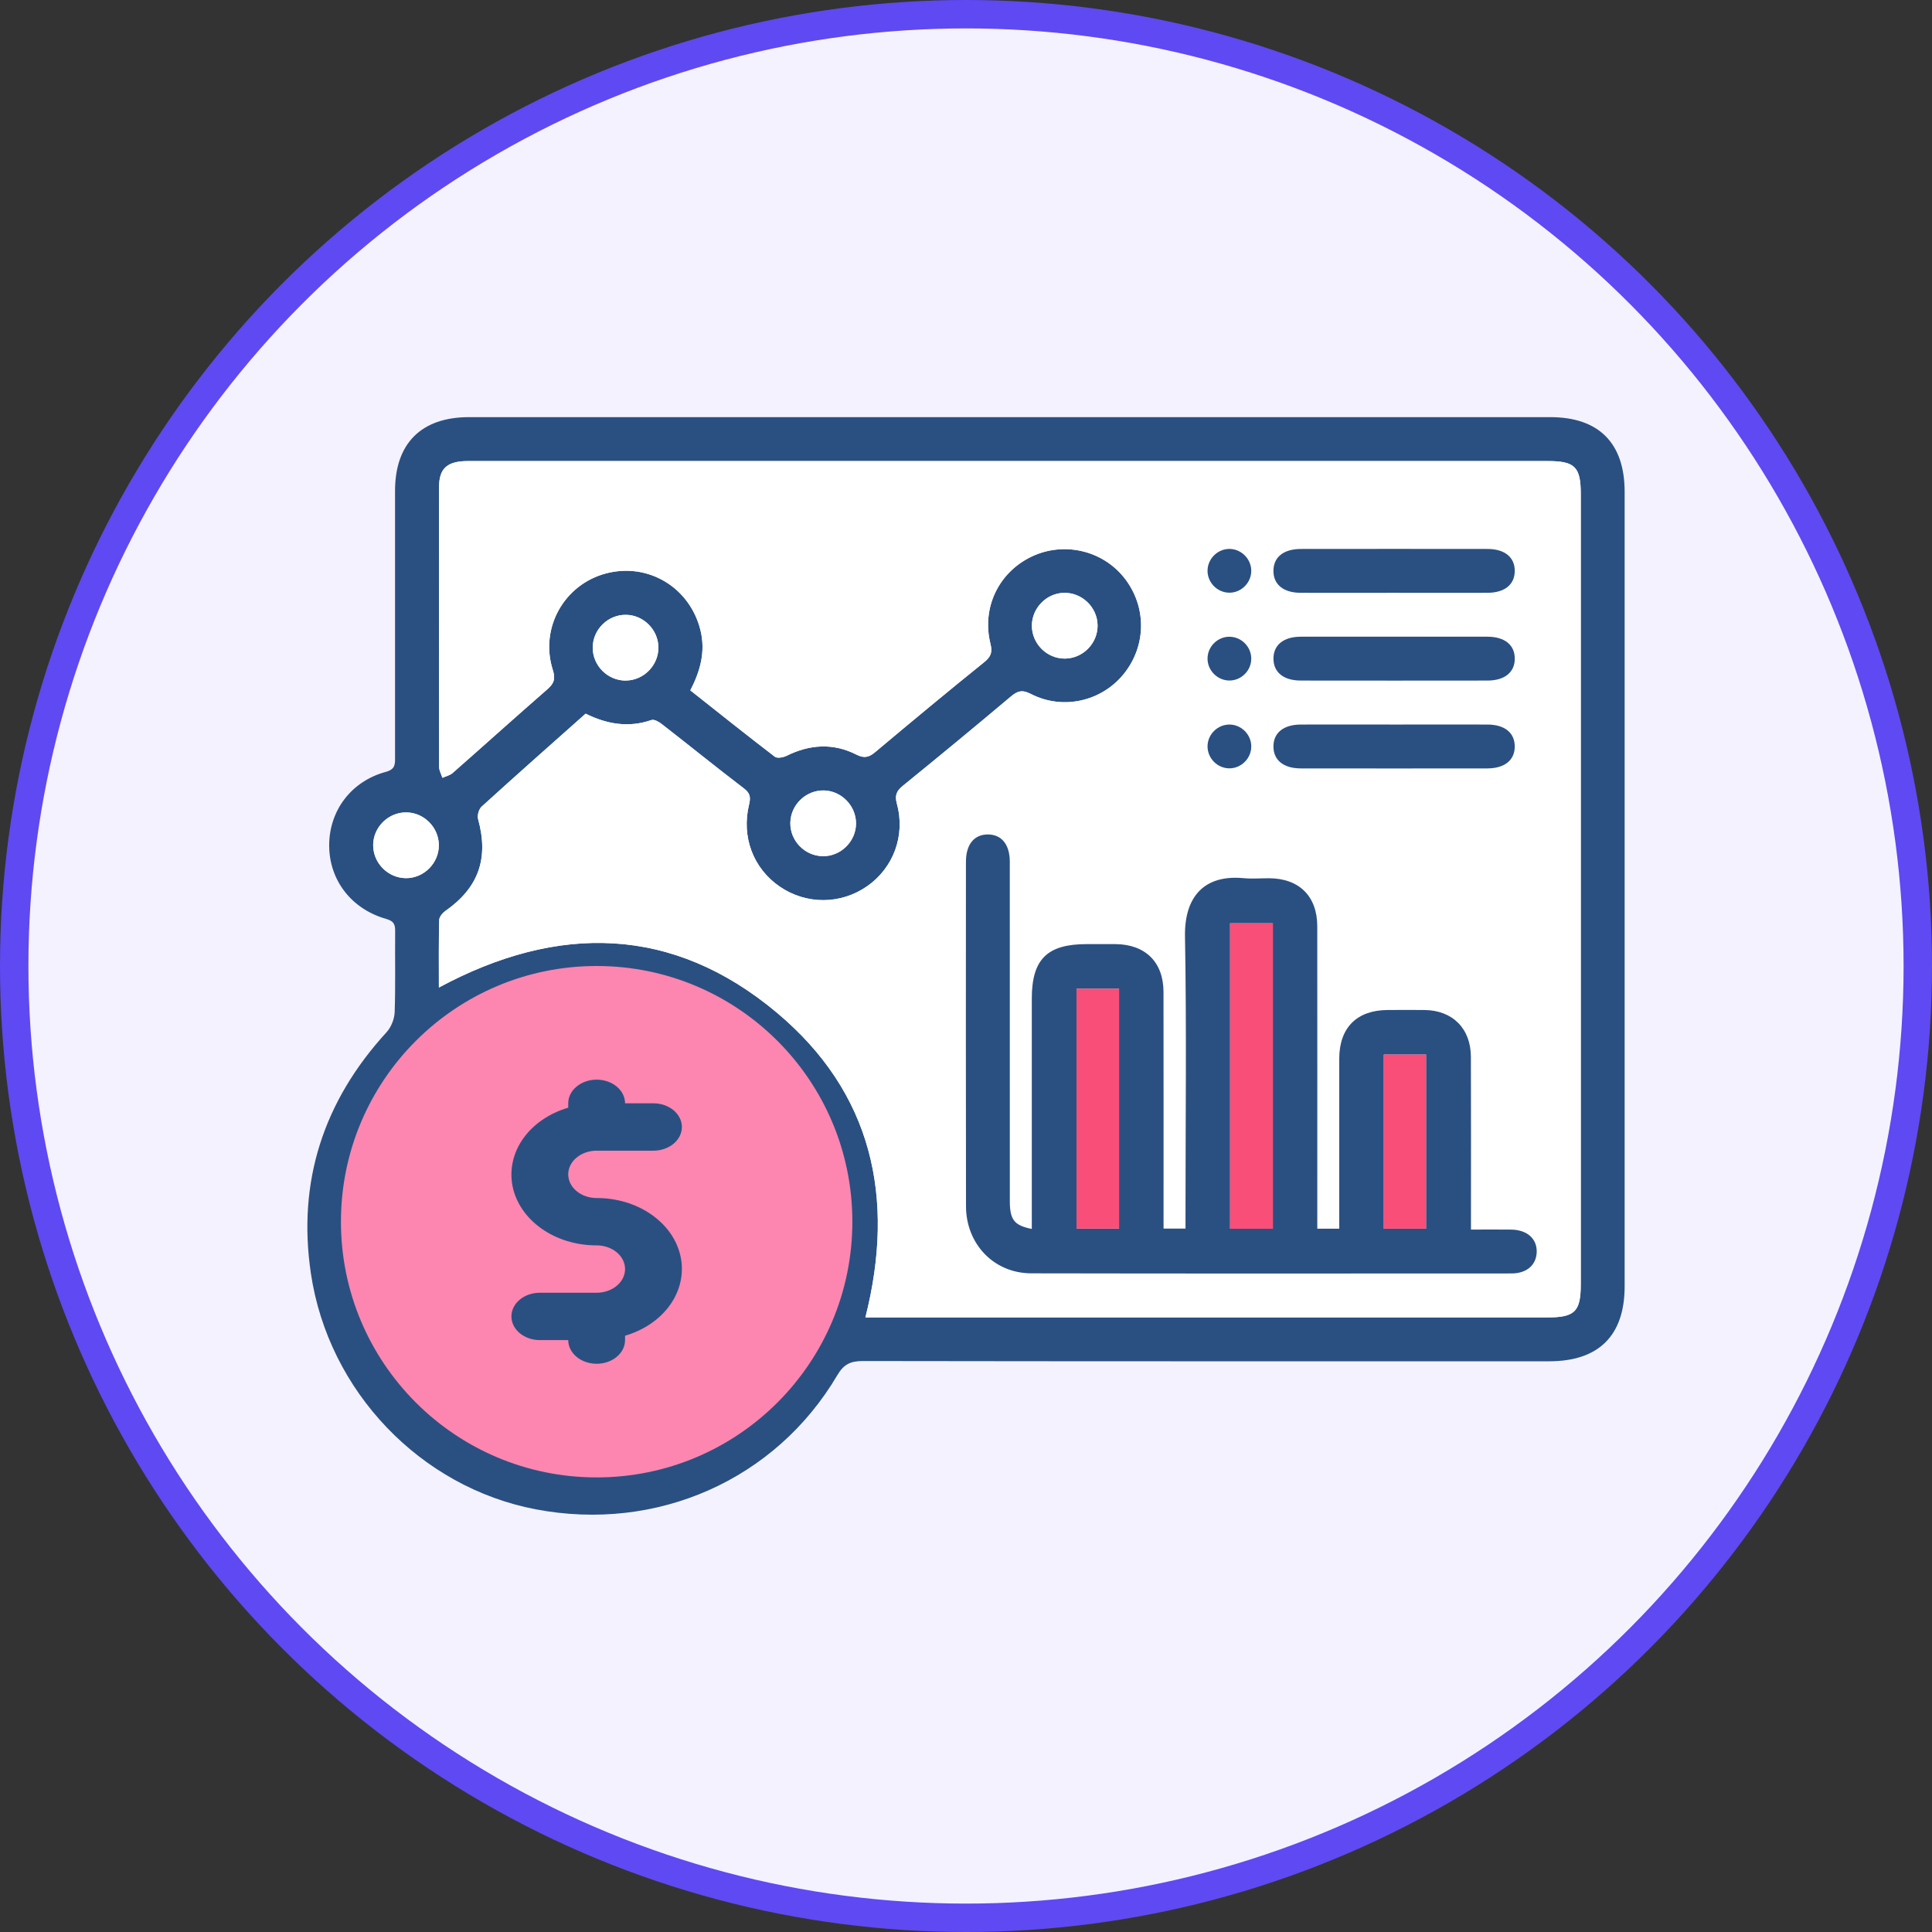 <svg xmlns="http://www.w3.org/2000/svg" width="68" height="68" viewBox="0 0 68 68" fill="none"><rect x="0" y="0" width="68" height="68" fill="#333333" stroke="none"/><circle cx="34" cy="34" r="33.5" fill="#F4F2FE" stroke="#5F49F2"></circle><path d="M35.535 14.682C41.878 14.682 48.222 14.682 54.565 14.682C56.272 14.682 57.182 15.596 57.182 17.309C57.182 26.631 57.182 35.953 57.182 45.274C57.182 47.008 56.271 47.913 54.525 47.913C46.475 47.913 38.425 47.917 30.375 47.904C29.946 47.904 29.703 48.007 29.471 48.402C27.296 52.092 23.112 53.937 18.851 53.122C14.809 52.349 11.56 48.981 10.942 44.819C10.461 41.58 11.391 38.747 13.606 36.33C13.768 36.153 13.882 35.864 13.891 35.624C13.923 34.675 13.899 33.724 13.908 32.774C13.91 32.533 13.859 32.419 13.592 32.343C12.36 31.992 11.589 30.974 11.586 29.76C11.584 28.54 12.355 27.499 13.577 27.168C13.922 27.075 13.904 26.893 13.904 26.648C13.903 23.525 13.903 20.402 13.904 17.279C13.904 15.605 14.829 14.682 16.506 14.682C22.849 14.682 29.192 14.682 35.535 14.682ZM30.462 46.368H31.005C38.83 46.368 46.654 46.368 54.478 46.368C55.429 46.368 55.637 46.159 55.637 45.206C55.637 35.934 55.637 26.66 55.637 17.387C55.637 16.434 55.431 16.228 54.478 16.228C48.151 16.228 41.824 16.228 35.496 16.228C29.153 16.228 22.81 16.228 16.467 16.228C15.744 16.228 15.453 16.483 15.453 17.142C15.449 20.426 15.449 23.711 15.455 26.994C15.455 27.122 15.531 27.25 15.571 27.377C15.693 27.322 15.835 27.292 15.93 27.208C17.043 26.23 18.142 25.238 19.259 24.266C19.493 24.061 19.559 23.903 19.456 23.578C18.989 22.105 19.855 20.571 21.33 20.182C22.822 19.79 24.289 20.682 24.656 22.192C24.836 22.939 24.648 23.619 24.297 24.299C25.298 25.09 26.277 25.872 27.272 26.635C27.356 26.698 27.567 26.661 27.685 26.602C28.502 26.196 29.326 26.146 30.143 26.56C30.425 26.704 30.592 26.651 30.814 26.463C32.084 25.398 33.359 24.338 34.65 23.298C34.89 23.104 34.93 22.94 34.859 22.654C34.547 21.397 35.144 20.151 36.298 19.595C37.426 19.052 38.794 19.361 39.567 20.335C40.366 21.341 40.359 22.725 39.55 23.724C38.768 24.69 37.404 25.003 36.281 24.424C35.978 24.268 35.814 24.317 35.577 24.517C34.321 25.574 33.053 26.62 31.78 27.655C31.551 27.841 31.485 27.993 31.569 28.297C31.873 29.413 31.443 30.548 30.524 31.19C29.592 31.841 28.379 31.846 27.442 31.204C26.513 30.566 26.09 29.46 26.363 28.322C26.422 28.075 26.412 27.926 26.19 27.755C25.218 27.013 24.267 26.243 23.302 25.492C23.197 25.41 23.026 25.308 22.929 25.342C22.118 25.625 21.352 25.485 20.611 25.119C19.371 26.222 18.152 27.299 16.95 28.392C16.853 28.481 16.792 28.701 16.827 28.83C17.208 30.215 16.845 31.244 15.676 32.062C15.574 32.133 15.46 32.272 15.458 32.383C15.438 33.166 15.447 33.949 15.447 34.758C19.638 32.503 23.683 32.573 27.347 35.646C30.683 38.444 31.531 42.131 30.459 46.368H30.462ZM29.27 44.05H28.751C26.965 44.05 25.174 44.131 23.395 44.026C21.774 43.93 20.362 44.297 18.979 45.141C17.308 46.158 15.543 47.02 13.819 47.949C15.28 50.438 18.932 52.508 22.86 51.534C26.404 50.655 29.306 47.286 29.271 44.049L29.27 44.05ZM13.084 46.571C13.211 46.507 13.34 46.447 13.464 46.38C15.543 45.261 17.617 44.133 19.705 43.029C20.011 42.868 20.095 42.683 20.093 42.357C20.081 40.009 20.087 37.66 20.087 35.313V34.847C14.069 35.359 10.799 41.78 13.083 46.569L13.084 46.571ZM29.289 42.487C28.926 37.8 24.762 34.906 21.666 34.886V42.487H29.289ZM38.631 22.005C38.621 21.37 38.08 20.851 37.444 20.866C36.83 20.882 36.322 21.402 36.319 22.019C36.316 22.655 36.846 23.186 37.481 23.18C38.118 23.176 38.642 22.64 38.631 22.005ZM22.026 23.953C22.659 23.95 23.184 23.411 23.173 22.776C23.161 22.161 22.646 21.647 22.032 21.641C21.396 21.633 20.863 22.158 20.861 22.794C20.86 23.431 21.389 23.959 22.026 23.955V23.953ZM28.96 30.135C29.593 30.143 30.129 29.615 30.129 28.98C30.129 28.364 29.623 27.841 29.01 27.821C28.375 27.802 27.832 28.318 27.818 28.953C27.803 29.589 28.323 30.126 28.96 30.134V30.135ZM14.291 30.908C14.924 30.911 15.454 30.374 15.446 29.739C15.438 29.122 14.929 28.607 14.314 28.594C13.678 28.581 13.139 29.105 13.135 29.739C13.13 30.375 13.655 30.906 14.291 30.908Z" fill="#2A5082"></path><path d="M30.46 46.368C31.532 42.132 30.684 38.445 27.348 35.646C23.685 32.573 19.639 32.503 15.448 34.758C15.448 33.949 15.439 33.167 15.459 32.383C15.461 32.272 15.576 32.133 15.677 32.062C16.846 31.245 17.21 30.215 16.828 28.83C16.793 28.701 16.852 28.481 16.951 28.392C18.153 27.298 19.372 26.222 20.612 25.119C21.352 25.484 22.118 25.625 22.93 25.342C23.027 25.308 23.198 25.41 23.303 25.492C24.268 26.243 25.219 27.013 26.191 27.755C26.414 27.926 26.423 28.074 26.364 28.322C26.089 29.46 26.514 30.566 27.443 31.204C28.38 31.846 29.593 31.84 30.525 31.189C31.442 30.547 31.872 29.412 31.57 28.297C31.488 27.993 31.552 27.84 31.781 27.655C33.054 26.62 34.322 25.576 35.577 24.517C35.815 24.317 35.977 24.268 36.282 24.424C37.405 25.003 38.769 24.69 39.551 23.724C40.359 22.725 40.365 21.34 39.568 20.334C38.795 19.36 37.427 19.052 36.299 19.595C35.145 20.151 34.549 21.397 34.86 22.654C34.931 22.94 34.891 23.104 34.651 23.298C33.36 24.338 32.085 25.397 30.815 26.463C30.593 26.651 30.425 26.703 30.144 26.56C29.327 26.146 28.503 26.196 27.686 26.602C27.567 26.661 27.355 26.698 27.273 26.635C26.278 25.874 25.298 25.09 24.298 24.299C24.649 23.619 24.837 22.939 24.657 22.192C24.29 20.682 22.823 19.79 21.331 20.182C19.856 20.571 18.99 22.107 19.457 23.578C19.56 23.903 19.496 24.06 19.259 24.266C18.143 25.239 17.044 26.23 15.931 27.208C15.836 27.292 15.692 27.322 15.572 27.377C15.532 27.249 15.456 27.122 15.456 26.994C15.45 23.709 15.448 20.425 15.454 17.142C15.454 16.483 15.745 16.228 16.468 16.228C22.811 16.228 29.154 16.228 35.497 16.228C41.825 16.228 48.151 16.228 54.479 16.228C55.432 16.228 55.638 16.434 55.638 17.387C55.638 26.66 55.638 35.934 55.638 45.206C55.638 46.159 55.43 46.368 54.479 46.368C46.654 46.368 38.831 46.368 31.006 46.368H30.463H30.46ZM36.316 43.254C35.692 43.129 35.544 42.93 35.544 42.259C35.544 38.282 35.544 34.306 35.543 30.33C35.543 29.722 35.251 29.369 34.77 29.369C34.287 29.369 34 29.722 33.999 30.333C33.998 34.373 33.994 38.414 34.002 42.455C34.004 43.789 34.986 44.813 36.299 44.815C41.934 44.827 47.568 44.822 53.202 44.819C53.738 44.819 54.075 44.52 54.088 44.068C54.101 43.598 53.753 43.286 53.194 43.277C52.733 43.27 52.271 43.276 51.774 43.276C51.774 43.046 51.774 42.872 51.774 42.697C51.774 40.862 51.779 39.027 51.772 37.192C51.768 36.2 51.127 35.561 50.144 35.548C49.709 35.543 49.274 35.545 48.841 35.548C47.755 35.554 47.14 36.17 47.138 37.26C47.135 39.08 47.138 40.898 47.138 42.718V43.245H46.365C46.365 43.039 46.365 42.865 46.365 42.69C46.365 39.325 46.368 35.961 46.364 32.596C46.364 31.546 45.729 30.919 44.68 30.911C44.374 30.908 44.066 30.934 43.762 30.907C42.425 30.784 41.682 31.517 41.709 32.969C41.768 36.22 41.727 39.472 41.727 42.725V43.242H40.954V42.683C40.954 40.092 40.956 37.499 40.953 34.908C40.951 33.862 40.314 33.236 39.262 33.229C38.924 33.226 38.586 33.229 38.248 33.229C36.855 33.229 36.317 33.764 36.317 35.149C36.317 37.837 36.317 40.524 36.317 43.252L36.316 43.254ZM49.063 20.865C50.157 20.865 51.251 20.867 52.347 20.865C52.956 20.864 53.311 20.577 53.314 20.097C53.316 19.614 52.963 19.323 52.355 19.321C50.166 19.319 47.976 19.319 45.787 19.321C45.177 19.321 44.823 19.608 44.821 20.089C44.818 20.571 45.173 20.864 45.778 20.865C46.873 20.869 47.967 20.865 49.063 20.865ZM49.066 22.411C47.972 22.411 46.878 22.409 45.782 22.411C45.173 22.412 44.819 22.701 44.819 23.183C44.819 23.664 45.173 23.955 45.782 23.955C47.971 23.957 50.161 23.957 52.35 23.955C52.958 23.955 53.312 23.663 53.312 23.183C53.312 22.701 52.959 22.414 52.35 22.411C51.255 22.407 50.161 22.411 49.065 22.411H49.066ZM49.115 25.502C48.004 25.502 46.895 25.499 45.783 25.502C45.174 25.503 44.821 25.792 44.821 26.274C44.821 26.755 45.174 27.046 45.783 27.046C47.972 27.048 50.162 27.048 52.351 27.046C52.959 27.046 53.314 26.754 53.314 26.274C53.314 25.792 52.96 25.503 52.351 25.502C51.272 25.498 50.194 25.502 49.115 25.502ZM44.04 20.111C44.051 19.698 43.716 19.34 43.303 19.32C42.89 19.302 42.526 19.631 42.503 20.045C42.478 20.478 42.829 20.853 43.263 20.86C43.676 20.865 44.029 20.526 44.04 20.11V20.111ZM43.28 22.412C42.865 22.407 42.513 22.747 42.501 23.162C42.49 23.596 42.852 23.961 43.286 23.953C43.7 23.945 44.042 23.596 44.04 23.18C44.037 22.766 43.694 22.419 43.28 22.414V22.412ZM44.04 26.266C44.036 25.852 43.689 25.506 43.274 25.503C42.859 25.501 42.509 25.841 42.5 26.257C42.491 26.691 42.855 27.055 43.289 27.044C43.703 27.034 44.042 26.681 44.038 26.267L44.04 26.266Z" fill="white"></path><path d="M29.268 44.05C29.303 47.287 26.403 50.657 22.858 51.535C18.93 52.508 15.277 50.44 13.816 47.95C15.54 47.021 17.306 46.159 18.976 45.142C20.36 44.299 21.772 43.931 23.392 44.027C25.172 44.131 26.962 44.051 28.748 44.051H29.267L29.268 44.05Z" fill="#2A5082"></path><path d="M13.083 46.569C10.799 41.78 14.069 35.359 20.086 34.847V35.313C20.086 37.66 20.079 40.009 20.092 42.357C20.093 42.682 20.01 42.868 19.704 43.029C17.616 44.133 15.542 45.26 13.463 46.379C13.337 46.447 13.21 46.506 13.083 46.57V46.569Z" fill="#2A5082"></path><path d="M29.288 42.486H21.664C21.664 39.944 21.664 37.414 21.664 34.884C24.759 34.905 28.924 37.8 29.288 42.486Z" fill="#2A5082"></path><path d="M38.631 22.004C38.641 22.639 38.117 23.175 37.481 23.18C36.846 23.184 36.316 22.655 36.318 22.018C36.321 21.402 36.828 20.881 37.444 20.866C38.079 20.851 38.62 21.369 38.631 22.004Z" fill="white"></path><path d="M22.027 23.953C21.391 23.957 20.86 23.429 20.863 22.793C20.864 22.157 21.397 21.631 22.033 21.639C22.648 21.646 23.163 22.159 23.174 22.775C23.186 23.41 22.661 23.948 22.027 23.952V23.953Z" fill="white"></path><path d="M28.959 30.135C28.323 30.127 27.803 29.589 27.817 28.954C27.831 28.319 28.375 27.803 29.01 27.822C29.623 27.842 30.13 28.366 30.129 28.981C30.129 29.616 29.593 30.144 28.959 30.136V30.135Z" fill="white"></path><path d="M14.291 30.908C13.654 30.905 13.129 30.375 13.134 29.739C13.139 29.105 13.679 28.582 14.314 28.594C14.93 28.606 15.439 29.122 15.446 29.739C15.454 30.374 14.923 30.909 14.291 30.908Z" fill="white"></path><path d="M36.316 43.254C36.316 40.526 36.316 37.839 36.316 35.15C36.316 33.766 36.854 33.23 38.246 33.23C38.584 33.23 38.922 33.229 39.261 33.23C40.311 33.238 40.949 33.864 40.951 34.909C40.955 37.501 40.953 40.093 40.953 42.685V43.243H41.726V42.726C41.726 39.474 41.767 36.221 41.708 32.971C41.681 31.517 42.424 30.784 43.761 30.908C44.064 30.937 44.373 30.911 44.678 30.912C45.728 30.92 46.361 31.547 46.363 32.598C46.367 35.962 46.364 39.327 46.364 42.691C46.364 42.865 46.364 43.041 46.364 43.246H47.137V42.719C47.137 40.9 47.135 39.081 47.137 37.262C47.14 36.171 47.754 35.556 48.839 35.549C49.274 35.547 49.709 35.544 50.143 35.549C51.126 35.562 51.766 36.201 51.77 37.193C51.777 39.029 51.773 40.864 51.773 42.699C51.773 42.873 51.773 43.047 51.773 43.277C52.27 43.277 52.732 43.272 53.192 43.278C53.751 43.287 54.1 43.6 54.087 44.069C54.074 44.521 53.738 44.821 53.2 44.821C47.566 44.823 41.931 44.828 36.297 44.817C34.985 44.814 34.003 43.789 34 42.456C33.993 38.416 33.996 34.375 33.998 30.334C33.998 29.724 34.285 29.371 34.768 29.37C35.25 29.37 35.541 29.722 35.541 30.331C35.544 34.308 35.541 38.284 35.542 42.26C35.542 42.931 35.691 43.129 36.314 43.255L36.316 43.254ZM44.8 32.496H43.295V43.247H44.8V32.496ZM39.387 34.802H37.89V43.243H39.387V34.802ZM48.706 37.118V43.246H50.192V37.118H48.706Z" fill="#2A5082"></path><path d="M49.063 20.865C47.968 20.865 46.874 20.868 45.778 20.865C45.172 20.863 44.817 20.571 44.821 20.089C44.823 19.609 45.177 19.323 45.788 19.322C47.976 19.319 50.166 19.319 52.355 19.322C52.962 19.322 53.317 19.614 53.314 20.097C53.312 20.577 52.957 20.864 52.347 20.865C51.253 20.869 50.159 20.865 49.063 20.865Z" fill="#2A5082"></path><path d="M49.068 22.41C50.162 22.41 51.257 22.407 52.352 22.41C52.961 22.411 53.315 22.7 53.315 23.182C53.315 23.662 52.96 23.953 52.352 23.953C50.163 23.956 47.973 23.956 45.785 23.953C45.177 23.953 44.822 23.663 44.822 23.182C44.822 22.7 45.175 22.412 45.785 22.41C46.879 22.406 47.973 22.41 49.069 22.41H49.068Z" fill="#2A5082"></path><path d="M49.116 25.502C50.195 25.502 51.272 25.499 52.351 25.502C52.96 25.503 53.314 25.792 53.314 26.274C53.314 26.754 52.959 27.044 52.351 27.045C50.163 27.048 47.972 27.048 45.784 27.045C45.176 27.045 44.821 26.755 44.821 26.274C44.821 25.792 45.176 25.504 45.784 25.502C46.895 25.498 48.005 25.502 49.116 25.502Z" fill="#2A5082"></path><path d="M44.04 20.111C44.028 20.527 43.676 20.866 43.263 20.861C42.828 20.855 42.477 20.479 42.503 20.047C42.527 19.632 42.89 19.303 43.303 19.321C43.717 19.34 44.051 19.698 44.04 20.113V20.111Z" fill="#2A5082"></path><path d="M43.28 22.412C43.694 22.417 44.039 22.764 44.04 23.179C44.043 23.594 43.701 23.944 43.286 23.952C42.853 23.959 42.49 23.594 42.502 23.161C42.512 22.745 42.864 22.407 43.28 22.411V22.412Z" fill="#2A5082"></path><path d="M44.04 26.266C44.044 26.68 43.704 27.032 43.29 27.043C42.856 27.053 42.493 26.69 42.502 26.255C42.511 25.84 42.86 25.499 43.276 25.502C43.69 25.504 44.036 25.85 44.041 26.265L44.04 26.266Z" fill="#2A5082"></path><path d="M44.8 32.495V43.247H43.295V32.495H44.8Z" fill="#F84E77"></path><path d="M39.387 34.8V43.242H37.89V34.8H39.387Z" fill="#F84E77"></path><path d="M48.706 37.117H50.192V43.245H48.706V37.117Z" fill="#F84E77"></path><path d="M21 52C25.971 52 30 47.971 30 43C30 38.029 25.971 34 21 34C16.029 34 12 38.029 12 43C12 47.971 16.029 52 21 52Z" fill="#FC86AF"></path><path d="M21 40.5H23C23.265 40.5 23.52 40.412 23.707 40.256C23.895 40.1 24 39.888 24 39.667C24 39.446 23.895 39.234 23.707 39.077C23.52 38.921 23.265 38.833 23 38.833H22C22 38.612 21.895 38.4 21.707 38.244C21.52 38.088 21.265 38 21 38C20.735 38 20.48 38.088 20.293 38.244C20.105 38.4 20 38.612 20 38.833V38.987C19.333 39.182 18.771 39.568 18.412 40.076C18.054 40.584 17.924 41.181 18.043 41.762C18.163 42.343 18.526 42.869 19.067 43.248C19.608 43.628 20.293 43.835 21 43.833C21.265 43.833 21.52 43.921 21.707 44.077C21.895 44.234 22 44.446 22 44.667C22 44.888 21.895 45.1 21.707 45.256C21.52 45.412 21.265 45.5 21 45.5H19C18.735 45.5 18.48 45.588 18.293 45.744C18.105 45.9 18 46.112 18 46.333C18 46.554 18.105 46.766 18.293 46.923C18.48 47.079 18.735 47.167 19 47.167H20C20 47.388 20.105 47.6 20.293 47.756C20.48 47.912 20.735 48 21 48C21.265 48 21.52 47.912 21.707 47.756C21.895 47.6 22 47.388 22 47.167V47.013C22.667 46.818 23.229 46.432 23.588 45.924C23.946 45.416 24.076 44.819 23.957 44.238C23.837 43.657 23.474 43.131 22.933 42.752C22.392 42.372 21.707 42.165 21 42.167C20.735 42.167 20.48 42.079 20.293 41.923C20.105 41.766 20 41.554 20 41.333C20 41.112 20.105 40.9 20.293 40.744C20.48 40.588 20.735 40.5 21 40.5Z" fill="#2A5082"></path></svg>